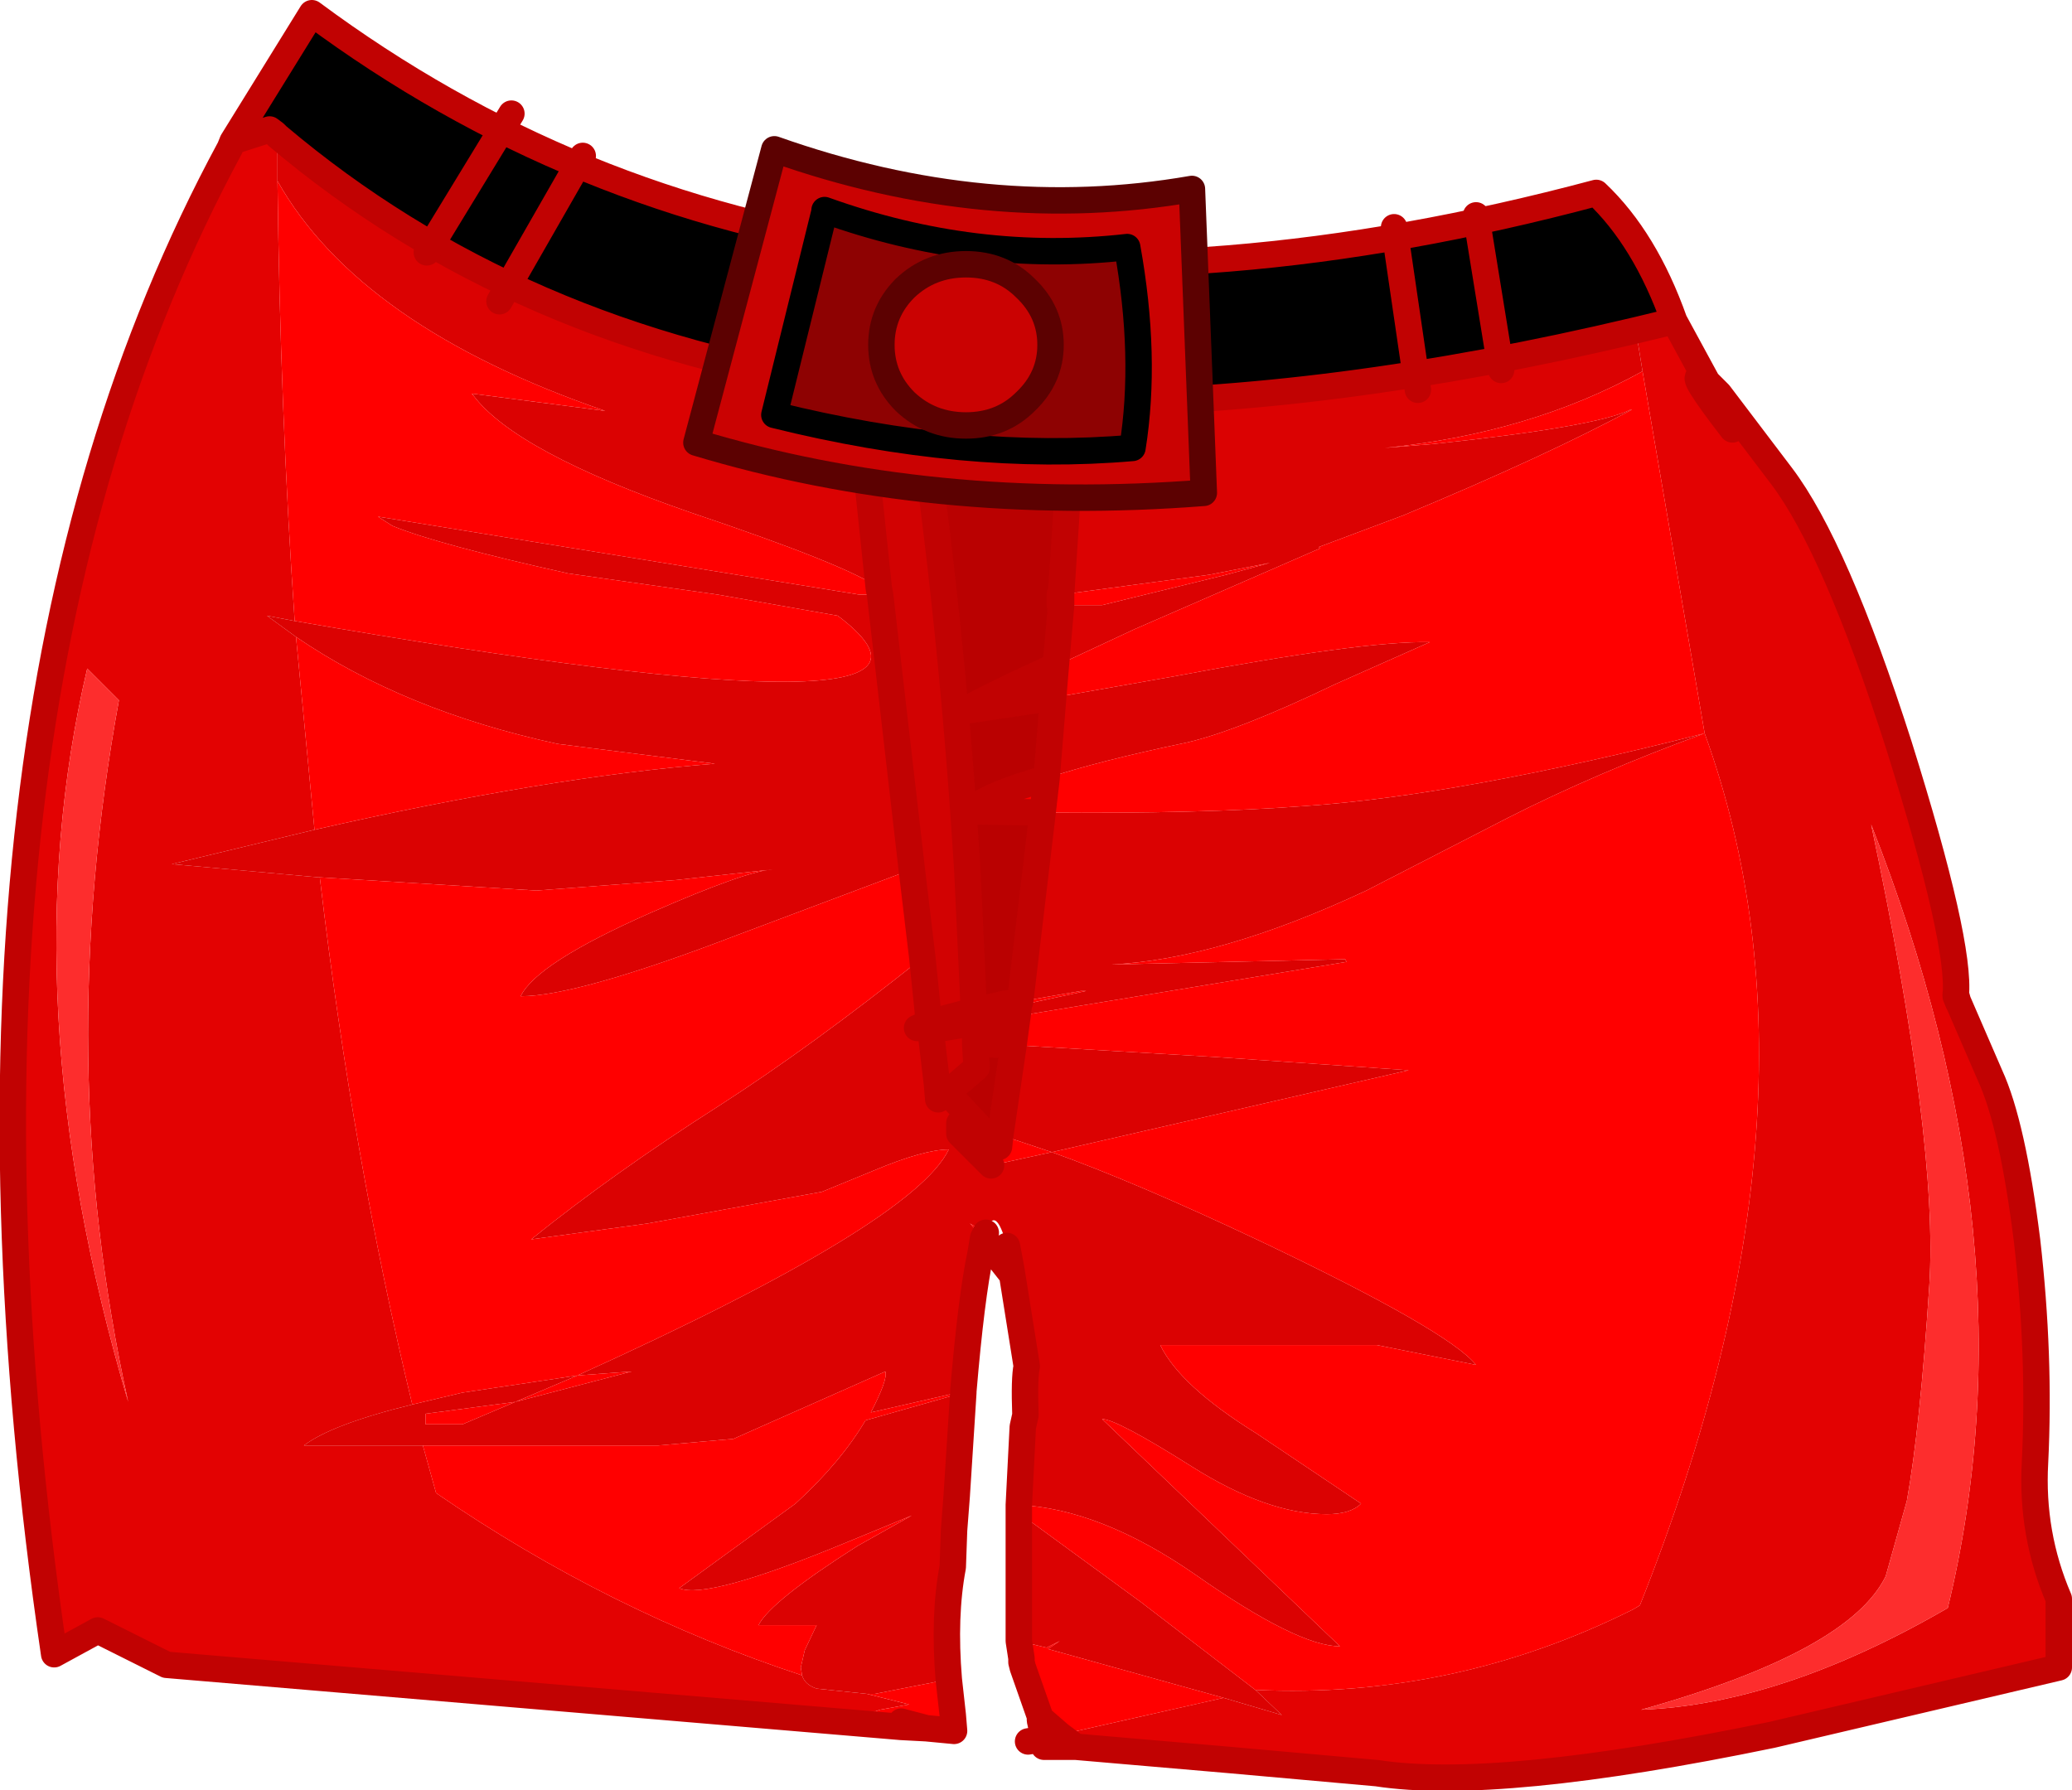 <?xml version="1.0" encoding="UTF-8" standalone="no"?>
<svg xmlns:xlink="http://www.w3.org/1999/xlink" height="67.75px" width="78.4px" xmlns="http://www.w3.org/2000/svg">
  <g transform="matrix(1.0, 0.0, 0.0, 1.0, 0.5, 0.5)">
    <path d="M8.3 4.85 L9.7 4.4 9.9 4.55 10.0 4.65 10.0 6.35 Q10.1 15.0 10.65 23.0 L9.6 22.8 10.7 23.6 11.4 30.9 6.0 32.2 11.55 32.7 11.6 32.7 Q12.85 43.35 15.1 52.65 12.05 53.4 11.0 54.2 L15.5 54.2 16.0 56.0 Q22.55 60.5 29.85 62.9 29.95 63.25 30.4 63.4 L32.3 63.6 33.9 64.0 32.8 64.2 32.2 64.4 33.6 64.65 33.6 64.85 5.8 62.5 3.2 61.2 1.55 62.1 Q-3.6 26.95 8.2 5.1 L8.3 4.85 M61.4 12.0 L62.85 11.65 64.1 13.95 64.55 14.4 66.9 17.5 Q68.95 20.2 71.35 27.7 73.7 35.2 73.5 37.2 L74.8 40.2 Q75.65 42.05 76.2 46.45 76.7 50.8 76.5 54.85 76.35 57.55 77.4 60.0 L77.4 62.6 66.55 65.15 Q56.15 67.3 51.6 66.6 L46.0 66.1 40.2 65.6 39.8 65.3 39.6 65.15 45.8 63.75 48.0 64.4 47.0 63.45 Q54.5 63.8 61.3 60.4 L61.55 60.25 Q69.1 41.3 64.0 27.25 L61.65 13.55 61.4 12.0 M4.35 52.55 Q1.5 39.65 4.0 26.0 L2.8 24.8 Q-0.15 37.35 4.35 52.55 M64.1 13.95 L63.85 13.8 Q63.35 13.55 65.05 15.75 L64.1 13.95 65.05 15.75 Q63.35 13.55 63.85 13.8 L64.1 13.95 M71.65 56.3 L70.85 59.15 Q69.45 62.0 61.6 64.2 66.9 64.0 73.2 60.35 76.55 46.55 70.3 30.7 72.85 42.75 72.5 48.15 72.15 53.55 71.65 56.3" fill="#e30202" fill-rule="evenodd" stroke="none"/>
    <path d="M8.3 4.85 L11.3 0.0 Q30.9 14.55 59.9 6.8 61.75 8.55 62.85 11.65 L61.4 12.0 Q49.8 14.75 40.1 14.75 L34.25 14.45 31.95 14.15 Q19.05 12.3 10.0 4.65 L9.9 4.55 9.7 4.4 8.3 4.85" fill="#000000" fill-rule="evenodd" stroke="none"/>
    <path d="M10.0 4.65 Q19.05 12.3 31.95 14.15 L32.75 21.75 Q31.6 20.9 25.65 18.9 19.0 16.6 17.4 14.45 L17.4 14.4 22.4 15.05 Q13.1 11.85 10.0 6.35 L10.0 4.65 M40.1 14.75 Q49.8 14.75 61.4 12.0 L61.65 13.55 Q57.4 15.9 51.9 16.45 L53.75 16.3 Q59.9 15.65 61.2 15.0 L61.25 15.0 Q58.0 16.75 52.6 19.0 L49.4 20.2 49.45 20.25 42.45 23.3 39.45 24.7 39.65 22.4 41.2 22.4 45.9 21.25 47.55 20.8 45.25 21.25 39.65 22.0 40.0 16.6 40.1 14.75 M32.3 63.6 L30.4 63.4 Q29.95 63.25 29.85 62.9 L29.8 62.6 29.95 61.95 30.4 61.0 28.2 61.0 Q28.65 60.1 31.95 58.0 L34.0 56.85 31.45 57.9 Q26.25 60.05 25.2 59.6 L27.4 58.0 29.6 56.4 Q31.3 54.85 32.25 53.25 L35.95 52.2 35.7 56.1 35.6 57.4 35.55 58.8 Q35.2 60.65 35.4 63.05 L32.6 63.6 32.3 63.6 M15.5 54.2 L11.0 54.2 Q12.05 53.4 15.1 52.65 L17.0 52.2 21.35 51.55 19.0 52.55 15.6 53.0 15.6 53.4 17.0 53.4 19.0 52.55 23.4 51.4 21.35 51.55 Q34.05 45.8 35.4 43.0 34.45 43.0 32.55 43.8 L30.6 44.6 24.0 45.8 19.6 46.4 Q22.7 43.9 26.7 41.35 30.2 39.1 34.4 35.75 L34.65 38.2 34.2 38.4 34.7 38.4 34.95 40.5 35.0 41.1 35.35 40.85 36.65 42.25 35.8 42.0 35.8 42.4 37.0 43.6 39.3 43.1 37.35 42.45 37.85 39.05 45.5 39.5 52.8 40.0 39.3 43.1 Q42.5 44.25 47.15 46.45 54.3 49.85 55.35 51.15 L51.6 50.4 43.5 50.4 43.45 50.4 43.4 50.4 Q44.15 51.95 47.05 53.75 L51.0 56.4 Q50.6 56.8 49.7 56.8 47.45 56.8 44.6 55.0 41.75 53.2 41.2 53.2 L50.2 61.8 Q48.6 61.8 44.75 59.1 41.15 56.6 38.05 56.45 L38.2 53.5 38.3 53.05 Q38.25 51.65 38.35 51.2 L37.8 47.75 37.75 47.45 37.6 46.65 Q37.15 45.0 36.8 46.15 L36.2 45.8 36.7 46.35 36.6 46.95 Q36.25 48.6 35.95 52.15 L32.45 52.95 Q33.1 51.7 33.0 51.4 L28.15 53.55 27.25 53.95 24.4 54.2 15.5 54.2 M11.6 32.7 L11.55 32.7 6.0 32.2 11.4 30.9 Q20.2 28.9 26.55 28.4 L20.6 27.65 Q14.8 26.4 10.7 23.6 L9.6 22.8 10.65 23.0 Q37.7 27.7 31.2 22.8 L26.65 22.0 21.0 21.2 Q16.05 20.1 14.35 19.4 L13.8 19.05 32.0 22.0 32.8 22.0 34.0 32.4 27.35 34.9 Q21.35 37.2 19.2 37.2 19.8 35.95 24.1 34.05 27.75 32.45 28.75 32.4 L25.1 32.8 19.8 33.2 11.6 32.7 M39.1 28.95 L39.35 25.9 43.9 25.1 Q51.05 23.75 53.6 23.8 L50.0 25.4 Q46.35 27.15 44.4 27.6 41.05 28.3 39.1 28.95 M38.95 30.25 Q44.95 30.3 48.9 30.0 54.75 29.6 64.0 27.25 59.9 28.75 56.55 30.45 L51.2 33.2 Q45.65 35.8 41.55 36.0 L50.4 35.8 50.45 35.9 38.0 37.95 38.05 37.55 40.6 37.0 40.4 37.0 38.1 37.4 38.95 30.25 M47.0 63.45 L48.0 64.4 45.8 63.75 39.15 61.9 39.6 61.6 39.2 61.8 39.1 61.85 38.05 61.6 38.05 56.75 42.7 60.15 47.0 63.45" fill="#db0202" fill-rule="evenodd" stroke="none"/>
    <path d="M17.4 14.4 L17.4 14.45 17.35 14.4 17.4 14.4" fill="#ec0202" fill-rule="evenodd" stroke="none"/>
    <path d="M40.2 65.6 L39.5 65.6 39.6 65.8 39.35 65.6 39.0 65.6 39.0 65.3 38.95 65.05 38.85 64.6 38.85 64.5 38.85 64.45 38.2 62.6 38.15 62.4 38.15 62.25 38.05 61.6 39.1 61.85 39.2 61.8 39.6 61.6 39.15 61.9 45.8 63.75 39.6 65.15 39.8 65.3 40.2 65.6 M10.0 6.35 Q13.1 11.85 22.4 15.05 L17.4 14.4 17.35 14.4 17.4 14.45 Q19.0 16.6 25.65 18.9 31.6 20.9 32.75 21.75 L32.8 22.0 32.0 22.0 13.8 19.05 14.35 19.4 Q16.05 20.1 21.0 21.2 L26.65 22.0 31.2 22.8 Q37.7 27.7 10.65 23.0 10.1 15.0 10.0 6.35 M33.6 64.85 L33.6 64.65 32.2 64.4 32.8 64.2 33.9 64.0 32.3 63.6 32.6 63.6 35.4 63.05 35.45 63.5 35.55 64.4 35.6 65.0 34.55 64.9 33.6 64.85 M29.85 62.9 Q22.55 60.5 16.0 56.0 L15.5 54.2 24.4 54.2 27.25 53.95 28.15 53.55 33.0 51.4 Q33.1 51.7 32.45 52.95 L35.95 52.15 35.95 52.2 32.25 53.25 Q31.3 54.85 29.6 56.4 L27.4 58.0 25.2 59.6 Q26.25 60.05 31.45 57.9 L34.0 56.85 31.95 58.0 Q28.65 60.1 28.2 61.0 L30.4 61.0 29.95 61.95 29.8 62.6 29.85 62.9 M15.1 52.65 Q12.85 43.35 11.6 32.7 L19.8 33.2 25.1 32.8 28.75 32.4 Q27.75 32.45 24.1 34.05 19.8 35.95 19.2 37.2 21.35 37.2 27.35 34.9 L34.0 32.4 34.4 35.75 Q30.2 39.1 26.7 41.35 22.7 43.9 19.6 46.4 L24.0 45.8 30.6 44.6 32.55 43.8 Q34.45 43.0 35.4 43.0 34.05 45.8 21.35 51.55 L23.4 51.4 19.0 52.55 17.0 53.4 15.6 53.4 15.6 53.0 19.0 52.55 21.35 51.55 17.0 52.2 15.1 52.65 M11.4 30.9 L10.7 23.6 Q14.8 26.4 20.6 27.65 L26.55 28.4 Q20.2 28.9 11.4 30.9 M39.65 22.0 L45.25 21.25 47.55 20.8 45.9 21.25 41.2 22.4 39.65 22.4 39.65 22.0 39.65 22.4 39.6 22.4 39.6 22.0 39.65 22.0 M39.45 24.7 L42.45 23.3 49.45 20.25 49.4 20.2 52.6 19.0 Q58.0 16.75 61.25 15.0 L61.2 15.0 Q59.9 15.65 53.75 16.3 L51.9 16.45 Q57.4 15.9 61.65 13.55 L64.0 27.25 Q54.75 29.6 48.9 30.0 44.95 30.3 38.95 30.25 L39.1 28.95 38.95 30.25 36.2 30.2 Q36.8 29.6 39.1 28.95 41.05 28.3 44.4 27.6 46.35 27.15 50.0 25.4 L53.6 23.8 Q51.05 23.75 43.9 25.1 L39.35 25.9 39.45 24.7 39.35 25.9 36.0 26.4 Q36.6 26.0 39.45 24.7 M34.65 38.2 L36.35 37.75 36.4 38.2 36.35 37.75 37.45 37.5 38.1 37.4 40.4 37.0 40.6 37.0 38.05 37.55 38.0 37.95 50.45 35.9 50.4 35.8 41.55 36.0 Q45.65 35.8 51.2 33.2 L56.55 30.45 Q59.9 28.75 64.0 27.25 69.1 41.3 61.55 60.25 L61.3 60.4 Q54.5 63.8 47.0 63.45 L42.7 60.15 38.05 56.75 38.05 56.45 Q41.15 56.6 44.75 59.1 48.6 61.8 50.2 61.8 L41.2 53.2 Q41.75 53.2 44.6 55.0 47.45 56.8 49.7 56.8 50.6 56.8 51.0 56.4 L47.05 53.75 Q44.15 51.95 43.4 50.4 L43.45 50.4 43.5 50.4 51.6 50.4 55.35 51.15 Q54.3 49.85 47.15 46.45 42.5 44.25 39.3 43.1 L52.8 40.0 45.5 39.5 37.85 39.05 36.4 39.0 36.4 38.2 35.2 38.4 34.7 38.4 34.65 38.2 34.7 38.4 34.2 38.4 34.65 38.2 M34.95 40.5 L35.35 40.85 35.0 41.1 34.95 40.5 M36.4 38.2 L37.15 38.1 Q36.65 38.45 36.4 39.0 36.65 38.45 37.15 38.1 L36.4 38.2 M37.0 43.6 L35.8 42.4 35.8 42.0 36.65 42.25 37.35 42.45 39.3 43.1 37.0 43.6 M37.85 39.05 L38.0 37.95 37.15 38.1 Q37.55 37.8 38.05 37.55 37.55 37.8 37.15 38.1 L38.0 37.95 37.85 39.05 M38.05 37.55 L38.1 37.4 38.05 37.55 M36.65 42.25 L37.3 42.9 37.35 42.45 37.3 42.9 36.65 42.25 M36.7 46.35 L36.2 45.8 36.8 46.15 36.7 46.35 M34.55 64.9 L33.6 64.65 34.55 64.9 M39.5 65.6 L39.35 65.6 39.05 65.25 39.6 65.15 38.85 64.5 39.6 65.15 39.05 65.25 39.35 65.6 39.5 65.6 M38.95 65.05 L39.05 65.25 39.0 65.3 39.05 65.25 38.95 65.05" fill="#ff0000" fill-rule="evenodd" stroke="none"/>
    <path d="M31.95 14.15 L34.25 14.45 Q35.5 23.05 36.05 31.65 L36.1 32.4 36.35 37.75 34.65 38.2 34.4 35.75 34.0 32.4 32.8 22.0 32.75 21.75 31.95 14.15 M34.7 38.4 L35.2 38.4 36.4 38.2 36.4 39.0 36.45 39.9 35.35 40.85 34.95 40.5 34.7 38.4" fill="#d20202" fill-rule="evenodd" stroke="none"/>
    <path d="M34.25 14.45 L40.1 14.75 40.0 16.6 39.65 22.0 39.6 22.0 39.6 22.4 39.65 22.4 39.45 24.7 Q36.6 26.0 36.0 26.4 L39.35 25.9 39.1 28.95 Q36.8 29.6 36.2 30.2 L38.95 30.25 38.1 37.4 37.45 37.5 36.35 37.75 36.1 32.4 36.05 31.65 Q35.5 23.05 34.25 14.45 M35.35 40.85 L36.45 39.9 36.4 39.0 37.85 39.05 37.35 42.45 36.65 42.25 35.35 40.85" fill="#ba0101" fill-rule="evenodd" stroke="none"/>
    <path d="M4.35 52.55 Q-0.15 37.35 2.8 24.8 L4.0 26.0 Q1.5 39.65 4.35 52.55 M71.65 56.3 Q72.15 53.55 72.5 48.15 72.85 42.75 70.3 30.7 76.55 46.55 73.2 60.35 66.9 64.0 61.6 64.2 69.45 62.0 70.85 59.15 L71.65 56.3" fill="#fd2d2d" fill-rule="evenodd" stroke="none"/>
    <path d="M62.85 11.65 Q61.75 8.55 59.9 6.8 30.9 14.55 11.3 0.0 L8.3 4.85 9.7 4.4 9.9 4.55 10.0 4.65 Q19.05 12.3 31.95 14.15 L34.25 14.45 40.1 14.75 Q49.8 14.75 61.4 12.0 L62.85 11.65 64.1 13.95 64.55 14.4 66.9 17.5 Q68.95 20.2 71.35 27.7 73.7 35.2 73.5 37.2 L73.5 37.1 73.6 37.45 73.5 37.2 74.8 40.2 Q75.65 42.05 76.2 46.45 76.7 50.8 76.5 54.85 76.35 57.55 77.4 60.0 L77.4 62.6 66.55 65.15 Q56.15 67.3 51.6 66.6 L46.0 66.1 40.2 65.6 39.5 65.6 39.35 65.6 39.0 65.6 39.0 65.3 38.4 65.4 M32.75 21.75 L31.95 14.15 M8.3 4.85 L8.2 5.1 Q-3.6 26.95 1.55 62.1 L3.2 61.2 5.8 62.5 33.6 64.85 34.55 64.9 35.6 65.0 35.55 64.4 35.45 63.5 35.4 63.05 Q35.2 60.65 35.55 58.8 L35.6 57.4 35.7 56.1 35.95 52.2 35.95 52.15 Q36.25 48.6 36.6 46.95 L36.7 46.35 37.8 47.75 38.35 51.2 Q38.25 51.65 38.3 53.05 L38.2 53.5 38.05 56.45 38.05 56.75 38.05 61.6 38.15 62.25 38.15 62.4 38.2 62.6 38.85 64.45 38.85 64.5 39.6 65.15 39.05 65.25 39.35 65.6 M40.1 14.75 L40.0 16.6 39.65 22.0 39.65 22.4 39.6 22.4 39.6 22.0 39.65 22.0 M39.65 22.4 L39.45 24.7 Q36.6 26.0 36.0 26.4 L39.35 25.9 39.1 28.95 38.95 30.25 36.2 30.2 Q36.8 29.6 39.1 28.95 M39.35 25.9 L39.45 24.7 M32.75 21.75 L32.8 22.0 34.0 32.4 34.4 35.75 34.65 38.2 36.35 37.75 36.1 32.4 36.05 31.65 Q35.5 23.05 34.25 14.45 M36.4 38.2 L36.35 37.75 37.45 37.5 38.1 37.4 38.95 30.25 M36.4 39.0 L36.4 38.2 35.2 38.4 34.7 38.4 34.95 40.5 35.35 40.85 36.45 39.9 36.4 39.0 Q36.65 38.45 37.15 38.1 L36.4 38.2 M34.65 38.2 L34.7 38.4 34.2 38.4 34.65 38.2 M35.35 40.85 L35.0 41.1 34.95 40.5 M36.65 42.25 L35.35 40.85 M37.0 43.6 L35.8 42.4 35.8 42.0 36.65 42.25 37.35 42.45 37.85 39.05 36.4 39.0 M38.05 37.55 L38.0 37.95 37.85 39.05 M39.6 65.15 L39.8 65.3 40.2 65.6 M38.05 37.55 Q37.55 37.8 37.15 38.1 L38.0 37.95 M37.35 42.45 L37.3 42.9 36.65 42.25 M38.1 37.4 L38.05 37.55 M37.6 46.65 L37.75 47.45 37.8 47.75 M36.8 46.15 L36.7 46.35 M33.6 64.65 L34.55 64.9 M39.0 65.3 L38.95 65.05 38.85 64.6 38.85 64.5 M39.0 65.3 L39.05 65.25 38.95 65.05 M64.1 13.95 L65.05 15.75 Q63.35 13.55 63.85 13.8 L64.1 13.95" fill="none" stroke="#c10202" stroke-linecap="round" stroke-linejoin="round" stroke-width="1.0"/>
    <path d="M28.8 15.2 L30.7 7.5 30.7 7.45 Q36.4 9.5 42.15 8.85 42.9 13.0 42.35 16.45 36.05 17.0 28.8 15.2 M36.05 9.5 Q34.7 9.5 33.75 10.4 32.85 11.3 32.85 12.55 32.85 13.8 33.75 14.7 34.7 15.6 36.05 15.6 37.4 15.6 38.3 14.7 39.25 13.8 39.25 12.55 39.25 11.3 38.3 10.4 37.4 9.5 36.05 9.5" fill="#8e0202" fill-rule="evenodd" stroke="none"/>
    <path d="M28.8 15.2 Q36.05 17.0 42.35 16.45 42.9 13.0 42.15 8.85 36.4 9.5 30.7 7.45 L30.7 7.5 28.8 15.2 M36.05 9.5 Q37.4 9.5 38.3 10.4 39.25 11.3 39.25 12.55 39.25 13.8 38.3 14.7 37.4 15.6 36.05 15.6 34.7 15.6 33.75 14.7 32.85 13.8 32.85 12.55 32.85 11.3 33.75 10.4 34.7 9.5 36.05 9.5 M45.05 18.15 Q34.8 18.95 25.85 16.25 L28.8 5.15 Q36.85 8.0 44.6 6.65 L45.05 18.15" fill="#ca0202" fill-rule="evenodd" stroke="none"/>
    <path d="M21.55 5.4 L18.4 10.9 M18.85 3.8 L15.65 9.05 M55.35 7.65 L56.3 13.5 M52.25 8.1 L53.15 14.25" fill="none" stroke="#c10202" stroke-linecap="round" stroke-linejoin="round" stroke-width="1.0"/>
    <path d="M28.8 15.2 Q36.05 17.0 42.35 16.45 42.9 13.0 42.15 8.85 36.4 9.5 30.7 7.45 L30.7 7.5 28.8 15.2" fill="none" stroke="#000000" stroke-linecap="round" stroke-linejoin="round" stroke-width="1.0"/>
    <path d="M36.05 9.5 Q37.4 9.5 38.3 10.4 39.25 11.3 39.25 12.55 39.25 13.8 38.3 14.7 37.4 15.6 36.05 15.6 34.7 15.6 33.75 14.7 32.85 13.8 32.85 12.55 32.85 11.3 33.75 10.4 34.7 9.5 36.05 9.5 M45.05 18.15 Q34.8 18.95 25.85 16.25 L28.8 5.15 Q36.85 8.0 44.6 6.65 L45.05 18.15" fill="none" stroke="#5c0101" stroke-linecap="round" stroke-linejoin="round" stroke-width="1.0"/>
  </g>
</svg>
